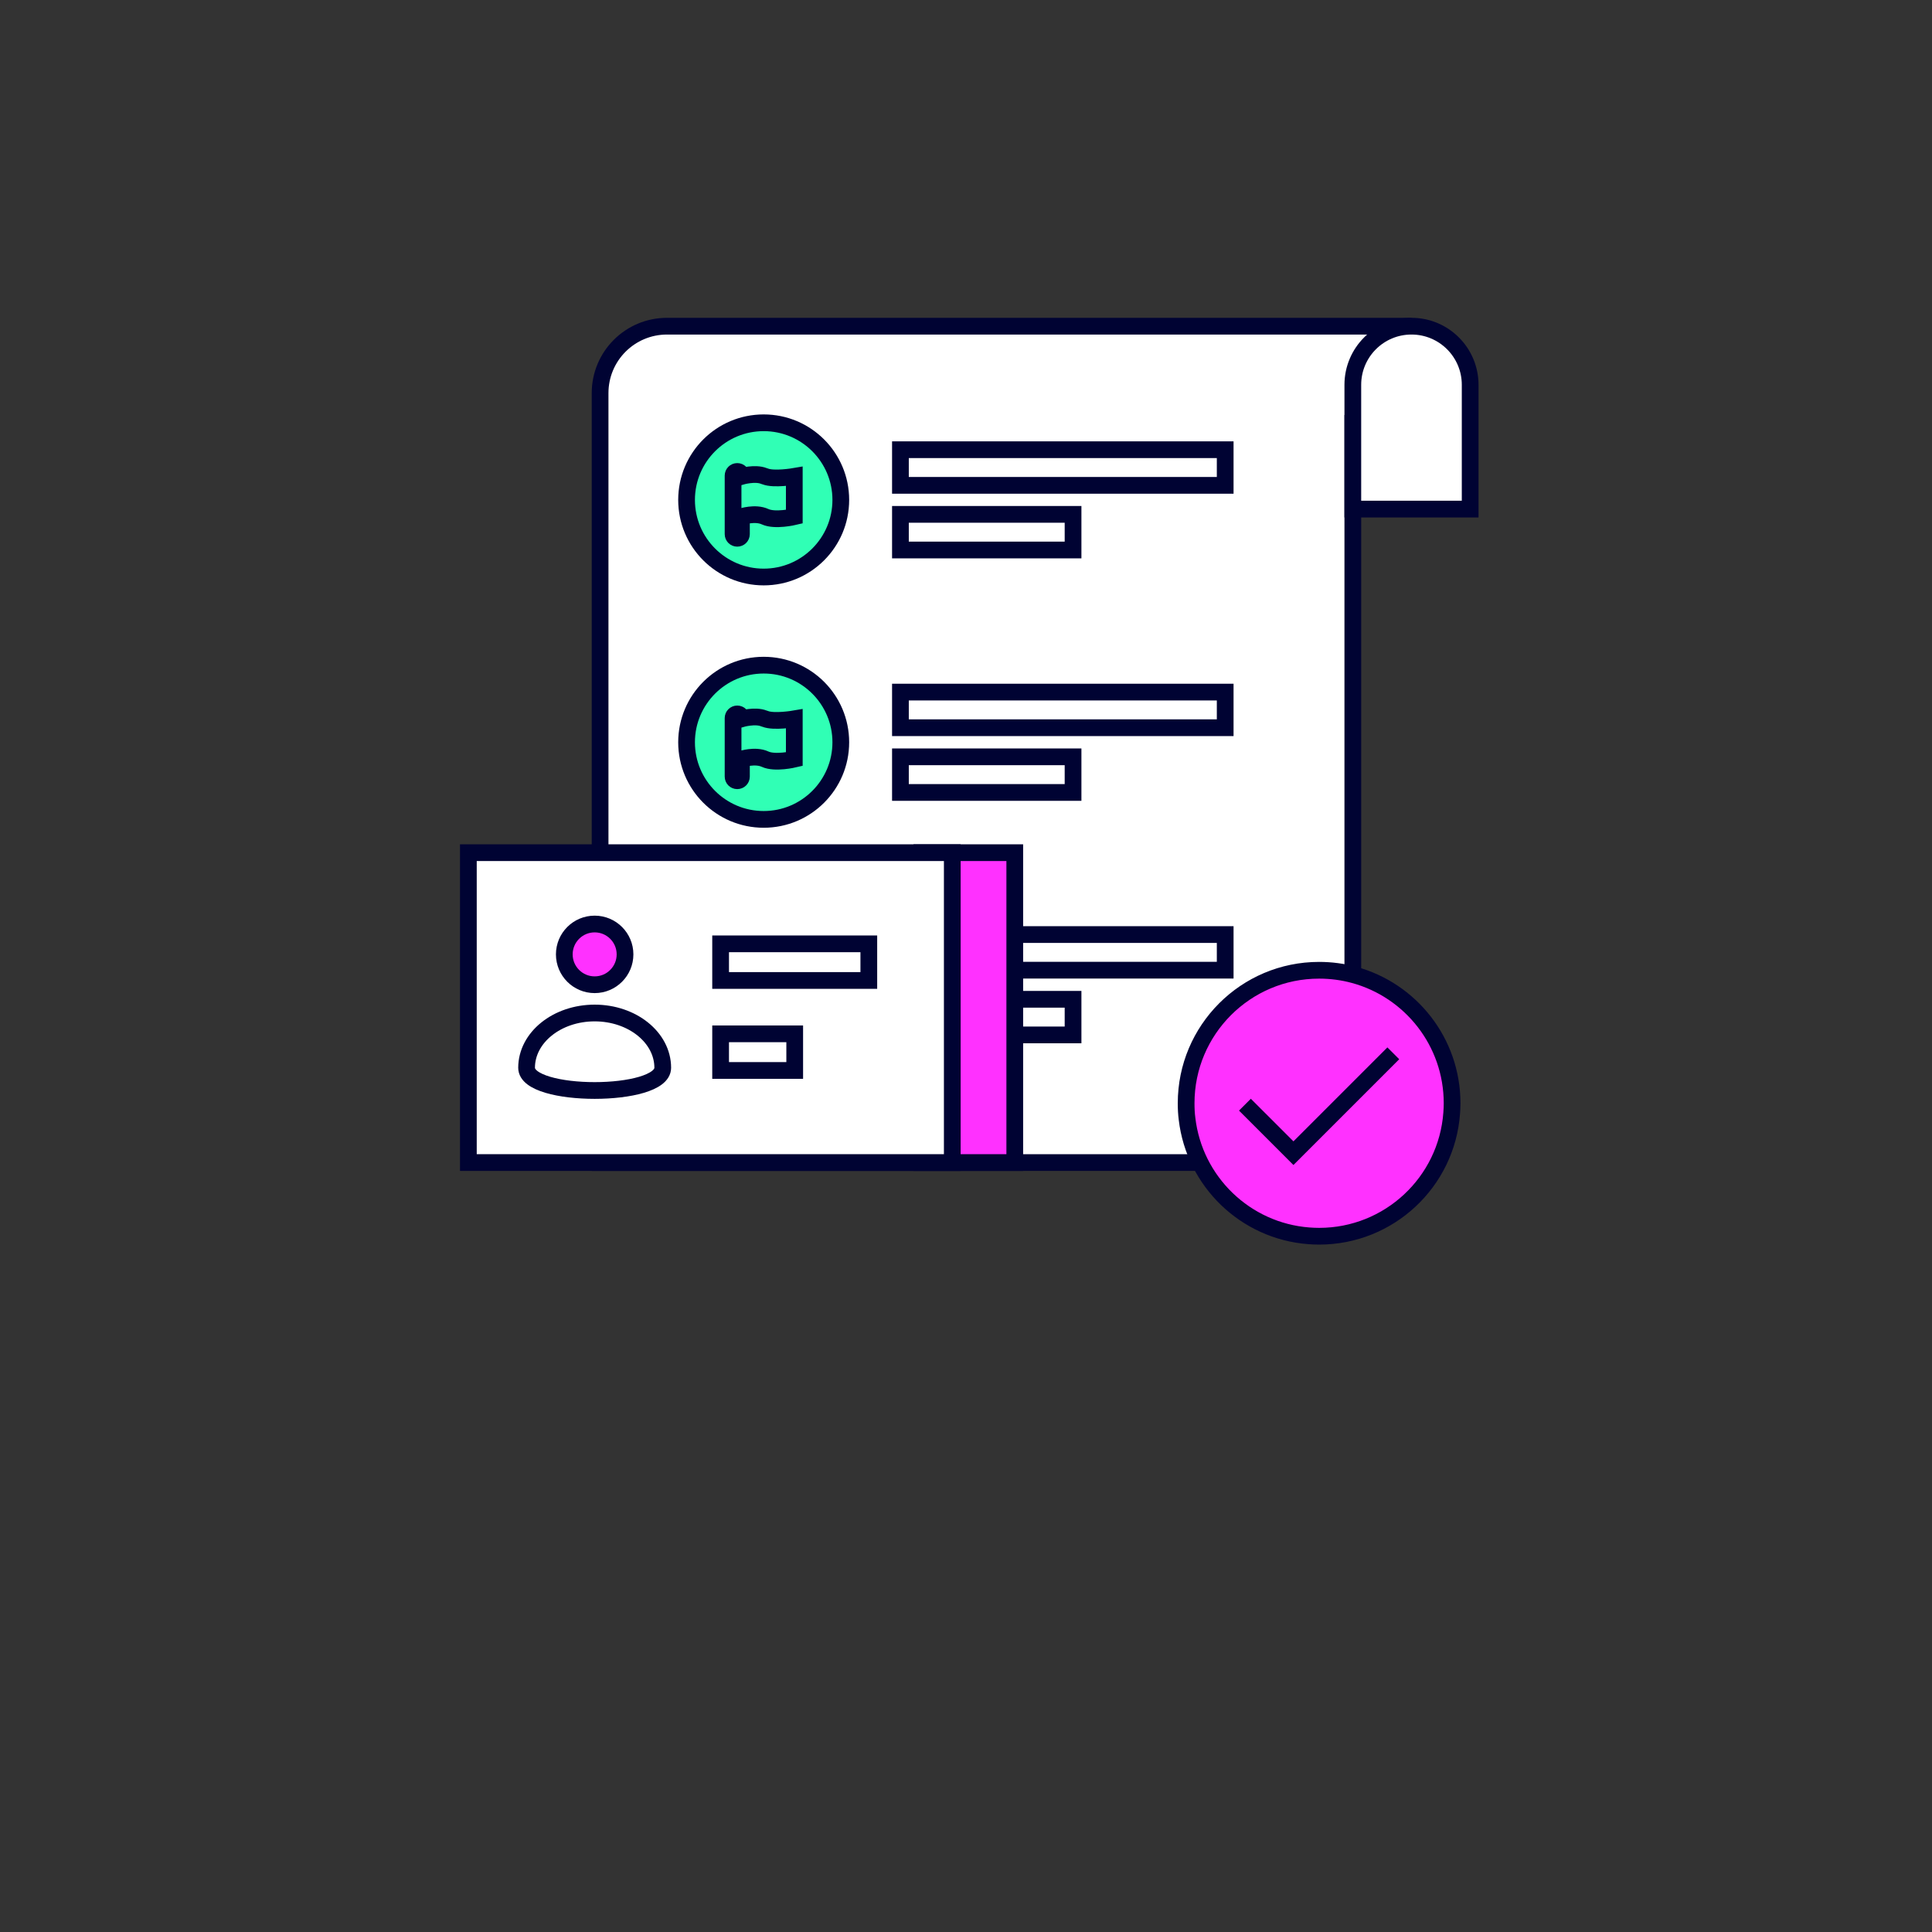 <svg width="231" height="231" viewBox="0 0 231 231" fill="none" xmlns="http://www.w3.org/2000/svg">
<rect x="0" y="0" width="231" height="231" fill="#333333" stroke="none"/>
<path d="M168.77 39H79.75C75.33 39 71.75 42.58 71.75 47V139H153.75C158.17 139 161.75 135.42 161.75 131V50.62H168.76V39H168.77Z" fill="white" stroke="#000333" stroke-width="2" stroke-miterlimit="10"/>
<path d="M146.49 53.77H107.66V58.03H146.49V53.77Z" fill="white" stroke="#000333" stroke-width="2" stroke-miterlimit="10"/>
<path d="M128.3 61.5H107.66V65.76H128.3V61.5Z" fill="white" stroke="#000333" stroke-width="2" stroke-miterlimit="10"/>
<path d="M91.31 68.99C96.402 68.99 100.53 64.862 100.53 59.77C100.53 54.678 96.402 50.55 91.31 50.55C86.218 50.55 82.09 54.678 82.09 59.77C82.09 64.862 86.218 68.99 91.31 68.99Z" fill="#30FFB5" stroke="#000333" stroke-width="2" stroke-miterlimit="10"/>
<path d="M91.33 56.91C90.27 56.49 88.65 56.96 88.65 56.96V56.87C88.65 56.59 88.43 56.37 88.15 56.37C87.87 56.37 87.65 56.59 87.65 56.87V63.86C87.65 64.14 87.87 64.36 88.15 64.36C88.43 64.36 88.65 64.14 88.65 63.86V61.78C88.65 61.78 90.28 61.23 91.48 61.78C92.67 62.33 94.97 61.78 94.97 61.78V56.96C94.97 56.96 92.54 57.38 91.48 56.96L91.33 56.91Z" fill="#30FFB5" stroke="#000333" stroke-width="2" stroke-miterlimit="10"/>
<path d="M146.49 82.75H107.66V87.01H146.49V82.75Z" fill="white" stroke="#000333" stroke-width="2" stroke-miterlimit="10"/>
<path d="M128.3 90.49H107.66V94.75H128.3V90.49Z" fill="white" stroke="#000333" stroke-width="2" stroke-miterlimit="10"/>
<path d="M91.31 97.97C96.402 97.97 100.53 93.842 100.53 88.75C100.53 83.658 96.402 79.53 91.31 79.53C86.218 79.53 82.09 83.658 82.09 88.75C82.09 93.842 86.218 97.97 91.31 97.97Z" fill="#30FFB5" stroke="#000333" stroke-width="2" stroke-miterlimit="10"/>
<path d="M91.33 85.9C90.27 85.48 88.65 85.95 88.65 85.95V85.86C88.65 85.58 88.43 85.36 88.15 85.36C87.87 85.36 87.65 85.58 87.65 85.86V92.85C87.65 93.13 87.87 93.35 88.15 93.35C88.43 93.35 88.65 93.13 88.65 92.85V90.77C88.65 90.77 90.28 90.22 91.48 90.77C92.67 91.32 94.97 90.77 94.97 90.77V85.95C94.97 85.95 92.54 86.37 91.48 85.95L91.33 85.9Z" fill="#30FFB5" stroke="#000333" stroke-width="2" stroke-miterlimit="10"/>
<path d="M146.49 111.74H107.66V116H146.49V111.74Z" fill="white" stroke="#000333" stroke-width="2" stroke-miterlimit="10"/>
<path d="M128.3 119.48H107.66V123.74H128.3V119.48Z" fill="white" stroke="#000333" stroke-width="2" stroke-miterlimit="10"/>
<path d="M91.31 126.96C96.402 126.96 100.53 122.832 100.53 117.74C100.53 112.648 96.402 108.52 91.31 108.52C86.218 108.52 82.09 112.648 82.09 117.74C82.09 122.832 86.218 126.96 91.31 126.96Z" fill="#30FFB5" stroke="#000333" stroke-width="2" stroke-miterlimit="10"/>
<path d="M91.33 114.89C90.27 114.47 88.65 114.94 88.65 114.94V114.85C88.65 114.57 88.43 114.35 88.15 114.35C87.87 114.35 87.65 114.57 87.65 114.85V121.84C87.65 122.12 87.87 122.34 88.15 122.34C88.43 122.34 88.65 122.12 88.65 121.84V119.76C88.65 119.76 90.28 119.21 91.48 119.76C92.67 120.31 94.97 119.76 94.97 119.76V114.94C94.97 114.94 92.54 115.36 91.48 114.94L91.33 114.89Z" fill="#30FFB5" stroke="#000333" stroke-width="2" stroke-miterlimit="10"/>
<path d="M168.77 39C172.64 39 175.78 42.14 175.78 46.01V60.87H161.75V46.01C161.75 42.14 164.89 39 168.76 39H168.77Z" fill="white" stroke="#000333" stroke-width="2" stroke-miterlimit="10"/>
<path d="M173.62 131.91C173.62 132.31 173.6 132.71 173.57 133.1C172.97 141.33 166.1 147.81 157.72 147.81C157.3 147.81 156.89 147.79 156.48 147.76C148.9 147.18 142.81 141.28 141.93 133.78C141.85 133.17 141.82 132.55 141.82 131.91C141.82 123.13 148.94 116.01 157.72 116.01C159.16 116.01 160.56 116.2 161.89 116.56C168.65 118.39 173.62 124.57 173.62 131.91Z" fill="#FF31FF" stroke="#000333" stroke-width="2" stroke-miterlimit="10"/>
<path d="M121.331 101.95H110.221V139H121.331V101.95Z" fill="#FF31FF" stroke="#000333" stroke-width="2" stroke-miterlimit="10"/>
<path d="M113.86 101.95H56V139H113.86V101.95Z" fill="white" stroke="#000333" stroke-width="2" stroke-miterlimit="10"/>
<path d="M71.101 117.74C73.106 117.74 74.731 116.115 74.731 114.11C74.731 112.105 73.106 110.48 71.101 110.48C69.096 110.48 67.471 112.105 67.471 114.11C67.471 116.115 69.096 117.74 71.101 117.74Z" fill="#FF31FF" stroke="#000333" stroke-width="2" stroke-miterlimit="10"/>
<path d="M79.241 127.67C79.241 131.29 62.961 131.29 62.961 127.67C62.961 124.05 66.601 121.12 71.101 121.12C75.601 121.12 79.241 124.05 79.241 127.67Z" fill="white" stroke="#000333" stroke-width="2" stroke-miterlimit="10"/>
<path d="M103.88 112.85H86.16V117.23H103.88V112.85Z" fill="white" stroke="#000333" stroke-width="2" stroke-miterlimit="10"/>
<path d="M95.02 123.61H86.16V127.99H95.02V123.61Z" fill="white" stroke="#000333" stroke-width="2" stroke-miterlimit="10"/>
<path d="M148.85 132.08L154.65 137.88L166.59 125.94" fill="#FF31FF"/>
<path d="M148.85 132.08L154.65 137.88L166.59 125.94" stroke="#000333" stroke-width="2" stroke-miterlimit="10"/>
</svg>
